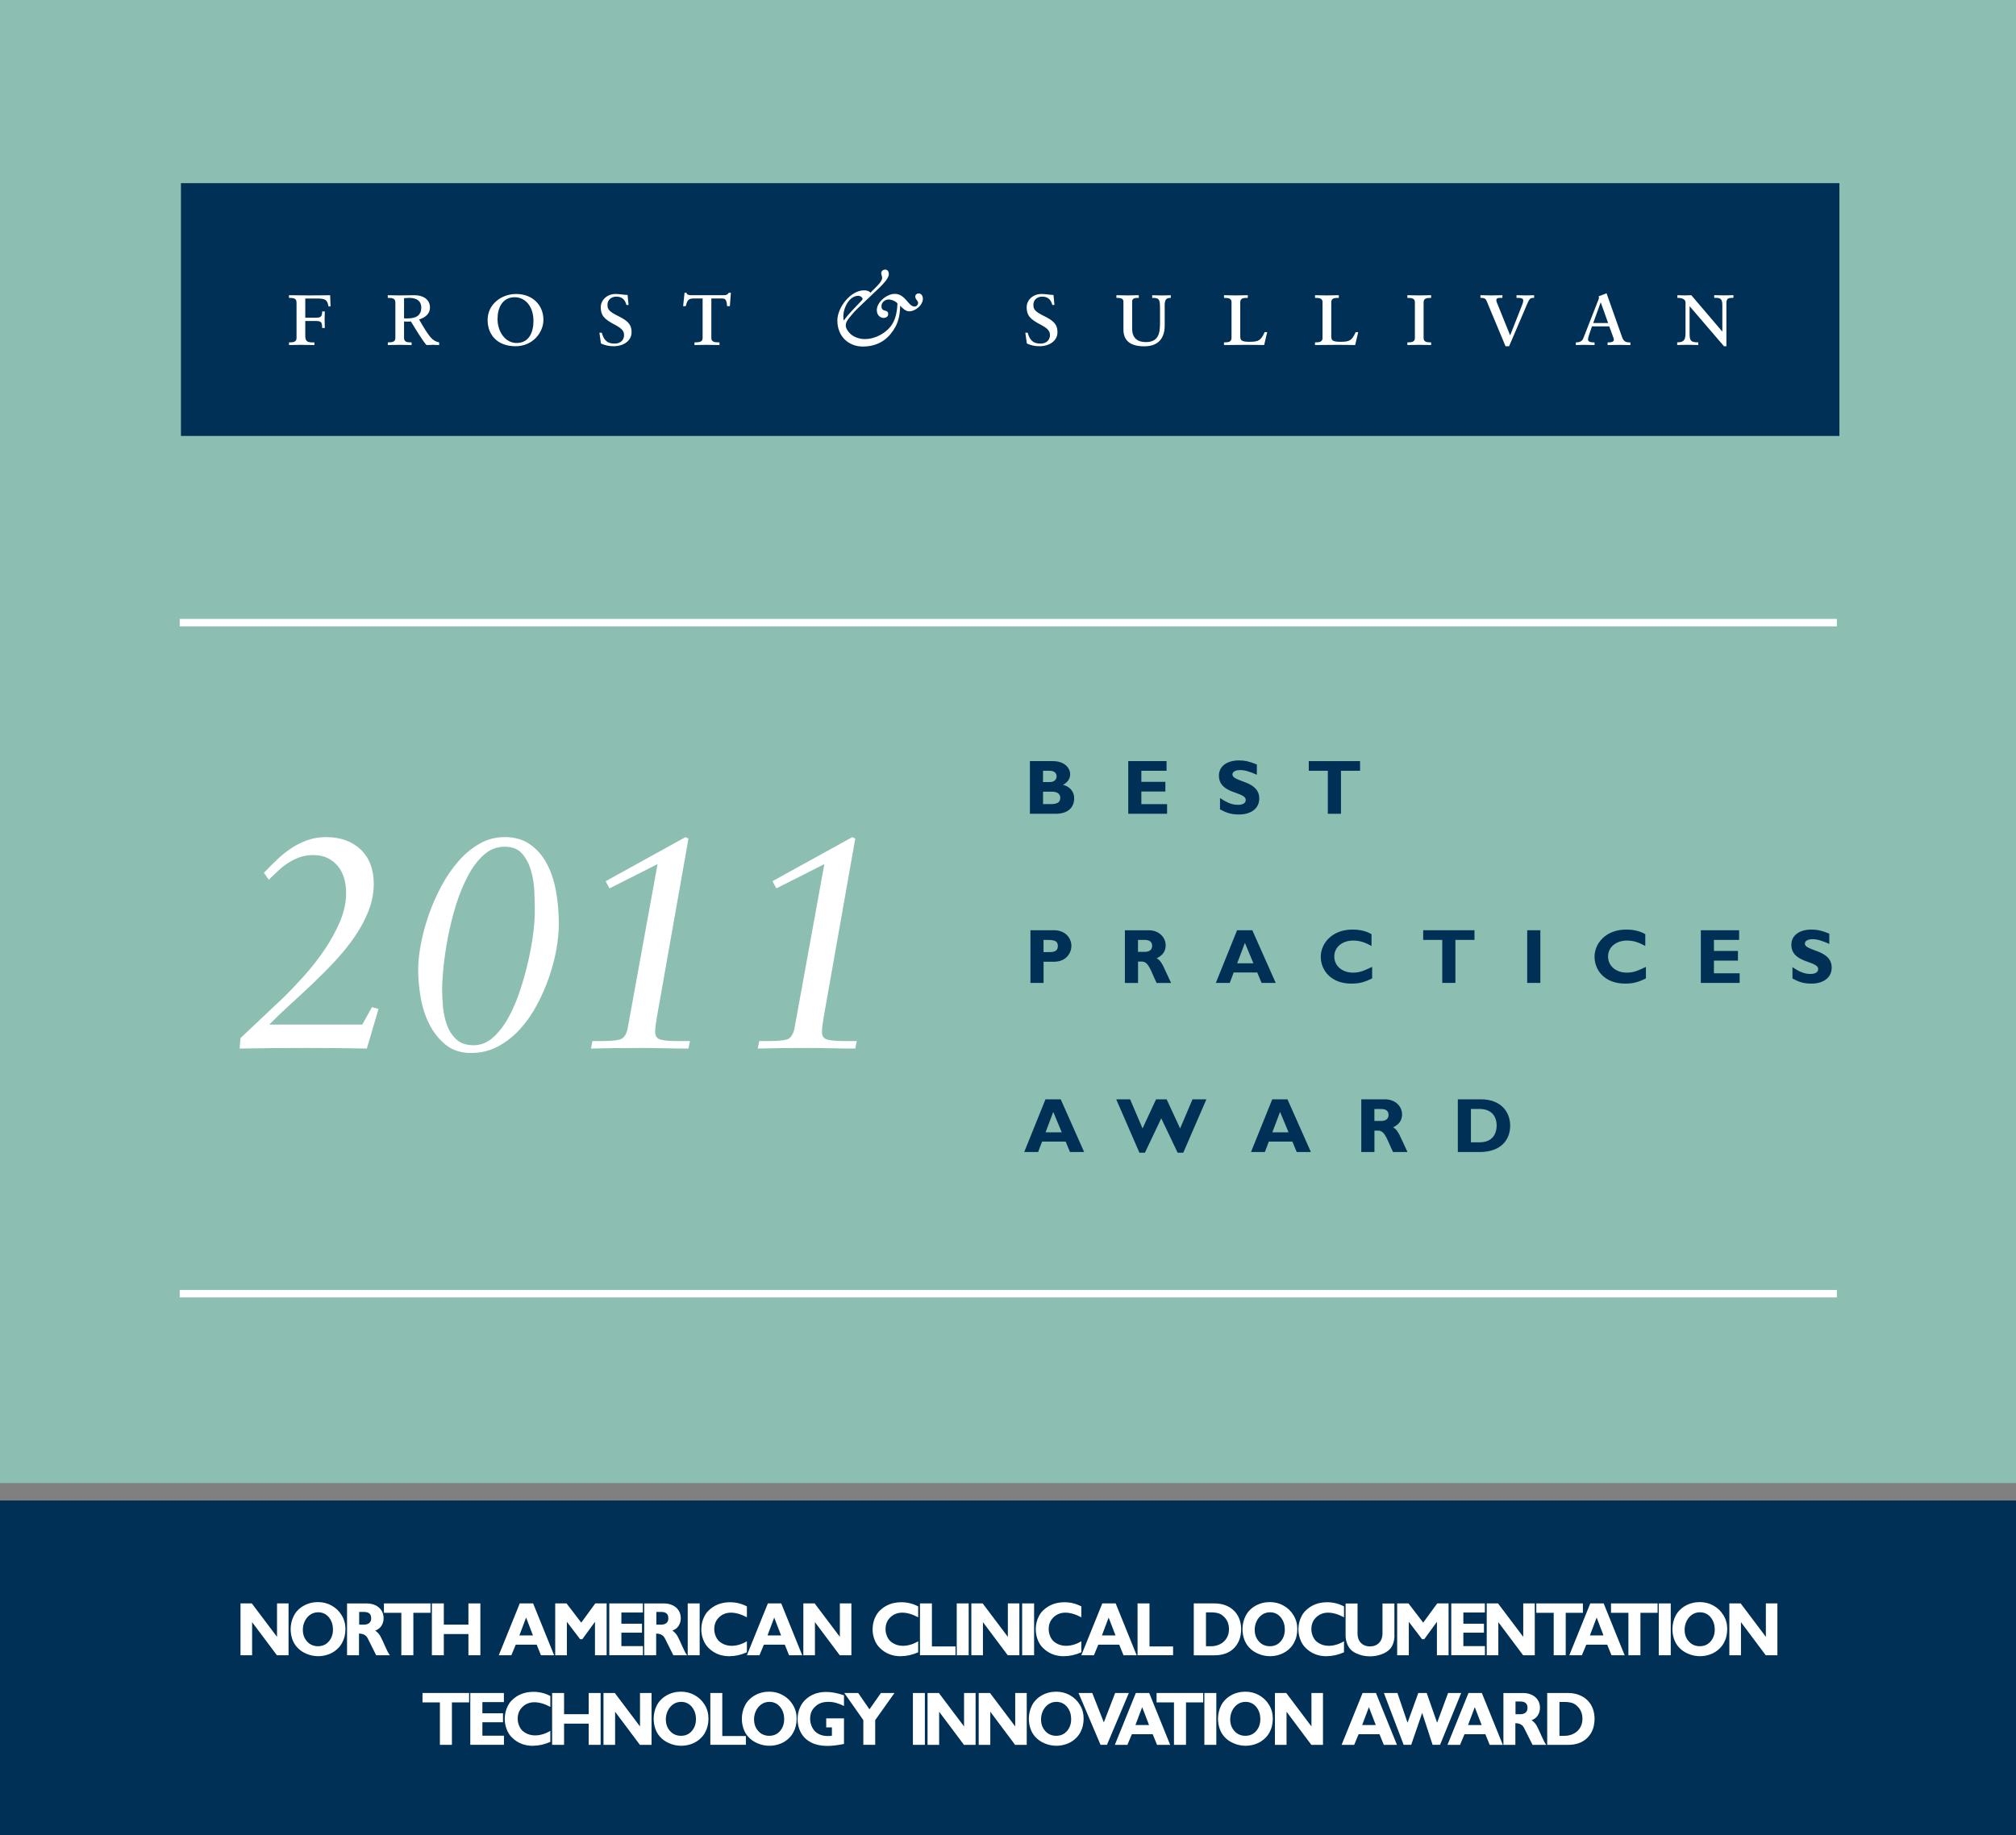<?xml version="1.0" encoding="UTF-8"?><svg id="_x32_011" xmlns="http://www.w3.org/2000/svg" viewBox="0 0 540 491.65"><rect x="0" y="0" width="540" height="491.65" fill="#808080" stroke="none"/><defs><style>.cls-1{fill:#003055;}.cls-2{fill:#8cbeb2;}.cls-3{fill:#fff;}.cls-4{fill:none;stroke:#fff;stroke-miterlimit:10;stroke-width:2px;}</style></defs><rect class="cls-2" width="540" height="397.32"/><rect class="cls-1" y="402" width="540" height="91.32"/><rect class="cls-1" x="48.47" y="49.07" width="444.23" height="67.72"/><path class="cls-3" d="M79.42,81c0-1.04-.74-1.2-2.02-1.2v-.71c1.77.03,3.51.05,5.28.05,2.56,0,4.17-.03,5.75-.05l.11,3h-.54c-.35-1.88-.9-2.12-3.32-2.12h-2.91v5.15h2.56c1.36,0,1.96-.03,1.96-1.69h.71c-.03.71-.05,1.44-.05,2.18s.03,1.5.05,2.26h-.71c0-1.72-.35-1.88-1.96-1.88h-2.56v4c0,1.44.6,1.74,1.88,1.74h.57v.71c-1.06-.03-2.21-.05-3.68-.05-1.04,0-2.1.03-3.13.05v-.71c1.28,0,2.02-.16,2.02-1.2v-9.53Z"/><path class="cls-3" d="M105.89,81c0-1.04-.74-1.2-2.02-1.2v-.71c1.04.03,2.1.05,3.13.05,1.31,0,3.13-.05,4.06-.05,2.26,0,4.11,1.12,4.11,3.3,0,1.55-1.04,2.59-2.91,3.21,2.91,5.07,3.62,5.72,5.37,6.13v.71c-.52-.03-1.12-.05-1.63-.05-.6,0-1.17.03-1.77.05-1.06-1.2-2.75-4-4.17-6.32-.27.03-.63.05-.9.05-.3,0-.65-.03-.93-.05v4.41c0,1.12.82,1.2,2.02,1.2v.71c-1.01-.03-2.15-.05-3.24-.05s-2.1.03-3.13.05v-.71c1.28,0,2.02-.16,2.02-1.2v-9.53ZM109.24,85.3c2.29,0,3.6-.87,3.6-2.91,0-1.72-1.2-2.59-3.27-2.59-.25,0-1.06.05-1.34.08v5.42h1.01Z"/><path class="cls-3" d="M138.26,78.76c4.41,0,7.3,3,7.3,6.92,0,3.38-2.81,7.08-7.49,7.08s-7.46-2.89-7.46-7.05,3.65-6.95,7.65-6.95ZM138.37,91.89c3.43,0,4.52-3,4.52-5.94,0-3.81-2.15-6.32-5.04-6.32-3.27,0-4.58,2.86-4.58,5.8,0,3.65,2.23,6.46,5.09,6.46Z"/><path class="cls-3" d="M160.56,89.14h.63c.54,1.91,1.39,2.91,3.38,2.91,2.1,0,2.59-1.42,2.59-2.26,0-1.12-.63-1.82-2.45-2.78-3-1.55-3.79-2.59-3.79-4.71,0-1.85,1.61-3.54,3.98-3.54,1.04,0,2.31.25,3.21.27l.25,2.67h-.57c-.3-1.09-.9-2.23-2.7-2.23-1.42,0-2.37.93-2.37,2.18s.41,1.82,3.02,3.1c2.89,1.42,3.43,2.56,3.43,4.28,0,2.18-2.02,3.73-4.82,3.73-1.25,0-2.34-.25-3.38-.74l-.41-2.89Z"/><path class="cls-3" d="M188.21,79.96h-2.07c-1.66,0-1.99.22-2.45,2.07h-.71l.38-3.6h.54c0,.52.63.65,1.2.65h8.69c.63,0,.95,0,1.44-.65h.54l-.27,3.6h-.74c-.16-1.74-.38-2.07-1.5-2.07h-2.72v10.57c0,1.04.74,1.2,2.18,1.2v.71c-1.17-.03-2.31-.05-3.4-.05s-2.1.03-3.3.05v-.71c1.44,0,2.18-.16,2.18-1.2v-10.57Z"/><path class="cls-3" d="M236.58,85.16c-.54,0-1.72-.49-1.72-2.07,0-2.18,2.72-4.36,4.79-4.36,2.91,0,3.6,3.4,5.34,3.4.57,0,.93-.52.93-1.04,0-.49-.76-.87-.76-1.66,0-.46.44-.82.9-.82.76,0,1.14.74,1.14,1.42,0,1.74-2.02,3.38-3.68,3.38-.95,0-1.8-.87-2.4-1.52-.05,1.85-.27,3.87-1.33,5.77-1.28,2.26-3.7,5.18-8.66,5.18-3.87,0-6.84-2.75-6.84-6.97,0-3.46,3.51-8.09,7.16-8.09.63,0,1.28.16,1.74.63.71-.87,3.1-2.75,3.1-3.95,0-.38-.25-1.01-.25-1.25,0-.63.52-.98,1.09-.98s.95.44.95,1.23c0,1.12-1.74,2.86-2.51,3.6l-5.64,5.37-1.06,1.06-1.31,1.55c-.57.71-1.01,1.28-1.01,2.21,0,.74.54,1.44,1.01,1.96.93,1.06,2.64,1.63,4.03,1.63,3,0,5.45-1.63,6.73-3.1,1.55-1.74,1.96-4.14,2.07-6.37-.16-.57-1.63-1.14-2.37-1.14-.95,0-1.91.76-1.91,1.74,0,1.88,1.8.68,1.8,2.21,0,.74-.76,1.01-1.36,1.01ZM225.9,84.78c0,.35,0,.74.11,1.09.76-1.04,1.53-1.93,2.34-2.78l2.56-2.7c.11-.11.14-.19.14-.3,0-.44-.63-.84-1.17-.84-2.29,0-3.98,3.05-3.98,5.53Z"/><path class="cls-3" d="M274.64,89.14h.63c.54,1.91,1.39,2.91,3.38,2.91,2.1,0,2.59-1.42,2.59-2.26,0-1.12-.63-1.82-2.45-2.78-3-1.55-3.79-2.59-3.79-4.71,0-1.85,1.61-3.54,3.98-3.54,1.04,0,2.32.25,3.21.27l.25,2.67h-.57c-.3-1.09-.9-2.23-2.7-2.23-1.42,0-2.37.93-2.37,2.18s.41,1.82,3.02,3.1c2.89,1.42,3.43,2.56,3.43,4.28,0,2.18-2.02,3.73-4.82,3.73-1.25,0-2.34-.25-3.38-.74l-.41-2.89Z"/><path class="cls-3" d="M300.92,80.78c0-.98-1.14-.98-1.88-.98v-.71c1.01.03,2.1.05,3.1.05.95,0,1.96-.03,2.89-.05v.71c-.82,0-1.77,0-1.77.93v7.41c0,2.51,1.55,3.51,3.65,3.51,3.81,0,3.81-2.97,3.81-5.69v-3.21c0-2.72-.27-2.94-2.1-2.94v-.71c.9.03,1.83.05,2.72.05.76,0,1.5-.03,2.26-.05v.71c-.93,0-1.63.14-1.63,1.91v5.53c0,3.13-1.5,5.53-5.47,5.53-3.49,0-5.58-1.33-5.58-4.49v-7.49Z"/><path class="cls-3" d="M329.88,81c0-1.04-.74-1.2-2.02-1.2v-.71c1.04.03,2.1.05,3.13.05,1.09,0,2.23-.03,3.24-.05v.71c-1.2,0-2.02.08-2.02,1.2v9.07c0,1.14.35,1.5,2.51,1.5,2.42,0,3.02-.38,4.03-2.59h.68l-.82,3.46c-.71-.03-4.25-.05-5.04-.05-1.91,0-3.81.03-5.72.05v-.71c1.28,0,2.02-.16,2.02-1.2v-9.53Z"/><path class="cls-3" d="M354.26,81c0-1.04-.74-1.2-2.02-1.2v-.71c1.04.03,2.1.05,3.13.05,1.09,0,2.23-.03,3.24-.05v.71c-1.2,0-2.02.08-2.02,1.2v9.07c0,1.14.35,1.5,2.51,1.5,2.42,0,3.02-.38,4.03-2.59h.68l-.82,3.46c-.71-.03-4.25-.05-5.04-.05-1.91,0-3.81.03-5.72.05v-.71c1.28,0,2.02-.16,2.02-1.2v-9.53Z"/><path class="cls-3" d="M378.99,81c0-1.04-.74-1.2-2.02-1.2v-.71c1.04.03,2.1.05,3.13.05,1.09,0,2.23-.03,3.24-.05v.71c-1.28,0-2.02.16-2.02,1.2v9.53c0,1.04.74,1.2,2.02,1.2v.71c-1.01-.03-2.15-.05-3.24-.05s-2.1.03-3.13.05v-.71c1.28,0,2.02-.16,2.02-1.2v-9.53Z"/><path class="cls-3" d="M398.4,81.08c-.41-1.01-.57-1.28-1.85-1.28v-.71c.93.03,1.91.05,2.86.05,1.01,0,2.02-.03,3.02-.05v.71h-.65c-.63,0-.98.16-.98.65,0,.22.11.49.19.71l3.51,8.69,3.21-8.14c.19-.44.3-.84.3-1.2,0-.71-.84-.71-1.8-.71v-.71c.87.03,1.8.05,2.67.05.65,0,1.39-.03,2.04-.05v.71c-.87,0-1.17,0-1.88,1.69l-4.82,11.28h-.95l-4.88-11.68Z"/><path class="cls-3" d="M430.59,91.73h.33c.68,0,1.36-.19,1.36-.65,0-.33-.08-.54-.22-.9l-1.01-2.75h-4.63l-.6,1.77c-.11.35-.46,1.28-.46,1.77,0,.65.9.76,1.42.76h.33v.71c-.93-.03-1.85-.05-2.78-.05-.71,0-1.5.03-2.23.05v-.71c1.39,0,1.8-.57,2.02-1.14l3.89-9.94c.14-.33.27-.65.27-.9,0-.14-.03-.25-.05-.38l2.1-.79,4.09,11.55c.43,1.25.84,1.61,2.29,1.61v.71c-1.04-.03-2.04-.05-3.05-.05s-2.04.03-3.05.05v-.71ZM428.79,81.05h-.05l-1.99,5.5h4l-1.96-5.5Z"/><path class="cls-3" d="M451.48,81.08c0-1.23-1.63-1.28-2.18-1.28v-.71c.65.03,1.28.05,1.91.05.57,0,1.25-.03,1.82-.05l8.31,9.75v-7.14c0-1.88-.74-1.91-2.18-1.91v-.71c.87.03,1.83.05,2.7.05.79,0,1.66-.03,2.45-.05v.71c-1.28,0-1.88.05-1.88,1.42v11.55h-.65l-9.21-10.73v7.27c0,1.96.27,2.42,2.32,2.42v.71c-.9-.03-1.93-.05-2.86-.05s-1.85.03-2.78.05v-.71c2.23,0,2.23-1.12,2.23-3.08v-7.57Z"/><path class="cls-4" d="M48.14,166.81h443.87M48.14,346.59h443.87"/><path class="cls-1" d="M281.97,203.91c3.33,0,4.68,1.97,4.68,3.54,0,1.18-.75,2.24-1.92,2.81,2.01.52,3,1.97,3,3.62s-.87,4.14-4.99,4.14h-6.87v-14.11h6.1ZM279.38,209.52h1.84c1.28,0,1.8-.79,1.8-1.53s-.52-1.49-1.8-1.49h-1.84v3.02ZM279.38,215.43h1.99c1.95,0,2.63-.52,2.63-1.74,0-1.03-.91-1.59-2.15-1.59h-2.46v3.33Z"/><path class="cls-1" d="M312.62,218.02h-10.41v-14.11h10.26v2.59h-6.75v2.96h6.43v2.59h-6.43v3.39h6.89v2.59Z"/><path class="cls-1" d="M336.66,207.57c-2.05-.91-3.27-1.26-4.47-1.26-1.26,0-2.07.46-2.07,1.16,0,2.13,7.18,1.53,7.18,6.46,0,2.71-2.28,4.28-5.42,4.28-2.46,0-3.68-.64-5.09-1.37v-3.04c2.03,1.34,3.27,1.82,4.82,1.82,1.35,0,2.07-.48,2.07-1.3,0-2.32-7.18-1.47-7.18-6.54,0-2.44,2.11-4.06,5.38-4.06,1.57,0,3,.33,4.78,1.1v2.75Z"/><path class="cls-1" d="M364.3,206.5h-5.11v11.52h-3.52v-11.52h-5.11v-2.59h13.74v2.59Z"/><path class="cls-1" d="M282.3,249.22c3.23,0,4.68,2.26,4.68,4.18s-1.41,4.26-4.66,4.26h-2.79v5.67h-3.52v-14.11h6.29ZM279.53,255.08h1.63c1.61,0,2.19-.58,2.19-1.63,0-1.2-.68-1.63-2.59-1.63h-1.24v3.27Z"/><path class="cls-1" d="M307.62,249.22c2.9,0,4.61,1.95,4.61,4.06,0,1.55-.81,2.71-2.42,3.46,1.45.72,1.88,2.46,3.87,6.6h-3.87c-1.51-3.02-2.07-5.73-3.97-5.73h-1.01v5.73h-3.52v-14.11h6.31ZM304.83,255.01h1.86c.97,0,1.92-.41,1.92-1.61,0-1.06-.68-1.59-2.01-1.59h-1.78v3.21Z"/><path class="cls-1" d="M341.71,263.33h-3.79l-1.16-2.79h-6.31l-1.05,2.79h-3.73l5.69-14.11h4.08l6.27,14.11ZM333.46,252.59l-2.07,5.48h4.34l-2.28-5.48Z"/><path class="cls-1" d="M367.54,262.11c-1.97,1.01-3.46,1.41-5.55,1.41-5.48,0-8.21-3.56-8.21-7.2s3.08-7.28,8.48-7.28c1.97,0,3.72.41,5.11,1.24v3.15c-1.55-.87-3.12-1.45-4.86-1.45-3,0-5.11,1.78-5.11,4.28s2.09,4.32,5.03,4.32c1.84,0,3.08-.58,5.11-1.55v3.08Z"/><path class="cls-1" d="M394.95,251.81h-5.11v11.52h-3.52v-11.52h-5.11v-2.59h13.74v2.59Z"/><path class="cls-1" d="M412.59,263.33h-3.52v-14.11h3.52v14.11Z"/><path class="cls-1" d="M440.87,262.11c-1.97,1.01-3.46,1.41-5.55,1.41-5.48,0-8.21-3.56-8.21-7.2s3.08-7.28,8.48-7.28c1.97,0,3.72.41,5.11,1.24v3.15c-1.55-.87-3.12-1.45-4.86-1.45-3,0-5.11,1.78-5.11,4.28s2.09,4.32,5.03,4.32c1.84,0,3.08-.58,5.11-1.55v3.08Z"/><path class="cls-1" d="M465.99,263.33h-10.41v-14.11h10.26v2.59h-6.75v2.96h6.43v2.59h-6.43v3.39h6.89v2.59Z"/><path class="cls-1" d="M489.99,252.88c-2.05-.91-3.27-1.26-4.47-1.26-1.26,0-2.07.46-2.07,1.16,0,2.13,7.18,1.53,7.18,6.46,0,2.71-2.28,4.28-5.42,4.28-2.46,0-3.68-.64-5.09-1.37v-3.04c2.03,1.34,3.27,1.82,4.82,1.82,1.35,0,2.07-.48,2.07-1.3,0-2.32-7.18-1.47-7.18-6.54,0-2.44,2.11-4.05,5.38-4.05,1.57,0,3,.33,4.78,1.1v2.75Z"/><path class="cls-1" d="M290.39,308.63h-3.79l-1.16-2.79h-6.31l-1.06,2.79h-3.72l5.69-14.11h4.08l6.27,14.11ZM282.13,297.89l-2.07,5.48h4.34l-2.28-5.48Z"/><path class="cls-1" d="M306.71,308.82h-1.51l-6.21-14.3h3.72l3.33,7.8,3.62-7.8h2.83l3.62,7.8,3.31-7.8h3.72l-6.19,14.3h-1.51l-4.39-9.21-4.37,9.21Z"/><path class="cls-1" d="M351.12,308.63h-3.79l-1.16-2.79h-6.31l-1.05,2.79h-3.72l5.69-14.11h4.08l6.27,14.11ZM342.87,297.89l-2.07,5.48h4.35l-2.28-5.48Z"/><path class="cls-1" d="M370.94,294.52c2.9,0,4.61,1.95,4.61,4.06,0,1.55-.81,2.71-2.42,3.45,1.45.72,1.88,2.46,3.87,6.6h-3.87c-1.51-3.02-2.07-5.73-3.97-5.73h-1.01v5.73h-3.52v-14.11h6.31ZM368.15,300.31h1.86c.97,0,1.92-.41,1.92-1.61,0-1.06-.68-1.59-2.01-1.59h-1.78v3.21Z"/><path class="cls-1" d="M396.71,294.52c5.15,0,7.8,3.21,7.8,7.08s-2.57,7.04-8.19,7.04h-5.83v-14.11h6.23ZM394,306.04h2.3c3.54,0,4.59-2.4,4.59-4.47,0-2.42-1.3-4.47-4.63-4.47h-2.26v8.94Z"/><path class="cls-3" d="M64.43,278.1l11.33-10.69c1.71-1.66,3.56-3.59,5.54-5.79,1.98-2.2,3.82-4.53,5.5-6.99,1.69-2.46,3.09-5.01,4.22-7.63,1.12-2.62,1.69-5.2,1.69-7.71,0-1.39-.17-2.7-.52-3.94-.35-1.23-.88-2.3-1.61-3.21-.72-.91-1.63-1.65-2.73-2.21-1.1-.56-2.4-.84-3.9-.84-1.34,0-2.55.19-3.62.56-1.07.38-2.08.86-3.01,1.45-.94.59-1.84,1.29-2.69,2.09-.86.8-1.74,1.63-2.65,2.49l-1.29-1.85c1.18-1.23,2.37-2.42,3.58-3.58,1.21-1.15,2.48-2.17,3.82-3.05,1.34-.88,2.77-1.59,4.3-2.13,1.53-.54,3.17-.8,4.94-.8,3.86,0,6.95,1.11,9.28,3.33,2.33,2.22,3.5,5.29,3.5,9.2,0,2.46-.47,4.89-1.41,7.27-.94,2.38-2.18,4.7-3.74,6.95-1.55,2.25-3.32,4.43-5.3,6.55-1.98,2.12-4.01,4.15-6.07,6.11-2.06,1.96-4.1,3.84-6.11,5.67-2.01,1.82-3.79,3.54-5.34,5.14h24.91l2.57-4.66,1.77.48-3.13,10.61c-2.73-.05-5.4-.09-8-.12-2.6-.03-5.26-.04-8-.04-3.05,0-6.07.01-9.04.04-2.97.03-5.99.07-9.04.12l.24-2.81Z"/><path class="cls-3" d="M135.15,224.26c2.68,0,4.94.64,6.79,1.93,1.85,1.29,3.35,3,4.5,5.14,1.15,2.14,1.98,4.62,2.49,7.43.51,2.81.76,5.75.76,8.8,0,1.98-.21,4.21-.64,6.67-.43,2.46-1.08,4.98-1.97,7.55-.88,2.57-1.98,5.08-3.29,7.51-1.31,2.44-2.84,4.61-4.58,6.51-1.74,1.9-3.7,3.43-5.87,4.58-2.17,1.15-4.57,1.73-7.19,1.73s-5.01-.75-6.83-2.25c-1.82-1.5-3.28-3.36-4.38-5.58-1.1-2.22-1.86-4.63-2.29-7.23-.43-2.6-.64-5-.64-7.19,0-2.04.24-4.34.72-6.91.48-2.57,1.18-5.17,2.09-7.79.91-2.62,2.04-5.2,3.38-7.71,1.34-2.52,2.87-4.75,4.58-6.71,1.71-1.96,3.6-3.52,5.67-4.7,2.06-1.18,4.3-1.77,6.71-1.77ZM118.43,264.92c0,1.5.08,3.12.24,4.86.16,1.74.52,3.38,1.08,4.9.56,1.53,1.41,2.8,2.53,3.82,1.12,1.02,2.65,1.53,4.58,1.53s3.67-.7,5.22-2.09c1.55-1.39,2.93-3.19,4.14-5.38,1.21-2.2,2.25-4.65,3.13-7.35.88-2.7,1.62-5.37,2.21-8,.59-2.62,1.02-5.08,1.29-7.35.27-2.28.4-4.08.4-5.42,0-1.66-.04-3.51-.12-5.54-.08-2.04-.39-3.95-.92-5.75-.54-1.79-1.34-3.29-2.41-4.5-1.07-1.21-2.63-1.81-4.66-1.81s-3.95.74-5.58,2.21c-1.64,1.47-3.07,3.39-4.3,5.75-1.23,2.36-2.29,4.97-3.17,7.83-.88,2.87-1.59,5.72-2.13,8.56-.54,2.84-.92,5.48-1.17,7.92-.24,2.44-.36,4.38-.36,5.83Z"/><path class="cls-3" d="M158.29,280.92l.4-2.01h2.57c2.14,0,3.72-.13,4.74-.4,1.02-.27,1.71-1.21,2.09-2.81l8.04-44.2-12.86,6.51-1.04-1.93,21.38-11.81.8.4-8.44,47.73c-.16.96-.28,1.76-.36,2.37-.08.62-.12,1.19-.12,1.73,0,1.12.52,1.81,1.57,2.05,1.04.24,2.53.36,4.46.36h3.29l-.4,2.01c-2.25,0-4.41-.03-6.47-.08-2.06-.05-4.22-.08-6.47-.08s-4.45.01-6.59.04c-2.14.03-4.34.07-6.59.12Z"/><path class="cls-3" d="M202.97,280.92l.4-2.01h2.57c2.14,0,3.72-.13,4.74-.4,1.02-.27,1.71-1.21,2.09-2.81l8.04-44.2-12.86,6.51-1.04-1.93,21.38-11.81.8.4-8.44,47.73c-.16.96-.28,1.76-.36,2.37-.08.62-.12,1.19-.12,1.73,0,1.12.52,1.81,1.57,2.05,1.04.24,2.53.36,4.46.36h3.29l-.4,2.01c-2.25,0-4.41-.03-6.47-.08-2.06-.05-4.22-.08-6.47-.08s-4.45.01-6.59.04c-2.14.03-4.34.07-6.59.12Z"/><path class="cls-3" d="M64.42,443.46v-13.89h3.03l6.75,8.96v-8.96h3.09v13.89h-3.12l-6.64-8.87v8.87h-3.11Z"/><path class="cls-3" d="M88.84,430.16c1.13.62,2.02,1.49,2.69,2.6s1,2.33,1,3.68c0,.66-.07,1.31-.22,1.93s-.37,1.21-.67,1.76c-.29.54-.65,1.02-1.06,1.43-.68.7-1.49,1.24-2.42,1.6s-1.9.55-2.91.55c-1.09,0-2.15-.21-3.16-.64-1.02-.42-1.88-1.02-2.57-1.81-.55-.62-.97-1.35-1.25-2.19s-.42-1.7-.42-2.59c0-.64.07-1.27.22-1.88.14-.61.36-1.19.64-1.73.28-.55.63-1.04,1.06-1.47.44-.46.95-.85,1.53-1.18s1.2-.58,1.86-.75,1.33-.25,2.01-.25c1.33,0,2.56.31,3.68.94ZM83.07,432.61c-.63.45-1.11,1.04-1.45,1.76s-.5,1.48-.5,2.27c0,1.26.38,2.31,1.15,3.14.35.41.78.72,1.29.94s1.05.32,1.61.32c1.12,0,2.03-.37,2.74-1.1.85-.87,1.28-2,1.28-3.38,0-.59-.08-1.15-.25-1.7-.18-.55-.44-1.04-.78-1.48-.35-.45-.77-.8-1.26-1.05s-1.05-.38-1.67-.38c-.81,0-1.54.22-2.17.67Z"/><path class="cls-3" d="M92.96,443.46v-13.88h5.3c.81,0,1.55.15,2.24.46s1.23.76,1.64,1.36.61,1.32.61,2.15c0,.76-.2,1.44-.59,2.04s-.94,1.01-1.65,1.25c.62.46,1.09.98,1.4,1.56s.72,1.44,1.21,2.58.92,1.97,1.31,2.48h-3.67l-2.27-4.54c-.43-.84-1.21-1.26-2.33-1.26v5.8h-3.2ZM96.21,435.26h1.26c.59,0,1.07-.14,1.42-.42s.53-.71.53-1.29-.16-1.02-.48-1.29-.84-.41-1.55-.41h-1.18v3.41Z"/><path class="cls-3" d="M102.84,432.09v-2.52h12.48v2.52h-4.6v11.37h-3.22v-11.37h-4.66Z"/><path class="cls-3" d="M115.68,443.46v-13.89h3.2v5.68h6.59v-5.68h3.2v13.89h-3.2v-5.68h-6.59v5.68h-3.2Z"/><path class="cls-3" d="M133.6,443.46l5.62-13.89h3.58l5.62,13.89h-3.52l-1.15-2.84h-5.6l-1.18,2.84h-3.38ZM139.13,438.15h3.63l-1.84-4.79-1.8,4.79Z"/><path class="cls-3" d="M148.72,443.46v-13.89h3.03l3.94,5.15,3.76-5.15h3.04v13.89h-3.12v-8.96l-3.39,4.66h-.59l-3.55-4.66v8.96h-3.11Z"/><path class="cls-3" d="M163.2,443.46v-13.89h9v2.44h-5.76v3h5.52v2.4h-5.52v3.6h5.78v2.44h-9.02Z"/><path class="cls-3" d="M172.56,443.46v-13.88h5.3c.81,0,1.55.15,2.24.46s1.23.76,1.64,1.36.61,1.32.61,2.15c0,.76-.2,1.44-.59,2.04s-.94,1.01-1.65,1.25c.62.46,1.09.98,1.4,1.56s.72,1.44,1.21,2.58.92,1.97,1.31,2.48h-3.67l-2.27-4.54c-.43-.84-1.21-1.26-2.33-1.26v5.8h-3.2ZM175.81,435.26h1.26c.59,0,1.07-.14,1.42-.42s.53-.71.53-1.29-.16-1.02-.48-1.29-.84-.41-1.55-.41h-1.18v3.41Z"/><path class="cls-3" d="M184.21,443.46v-13.89h3.2v13.89h-3.2Z"/><path class="cls-3" d="M195.37,443.72c-2.2,0-4.04-.72-5.53-2.17-.65-.62-1.14-1.37-1.47-2.26-.35-.89-.52-1.81-.52-2.78,0-.64.07-1.26.22-1.87s.37-1.18.66-1.72c.29-.55.65-1.03,1.07-1.44,1.52-1.48,3.44-2.22,5.74-2.22.79,0,1.58.09,2.34.28s1.49.47,2.18.83v2.92c-1.56-.83-2.99-1.24-4.28-1.24s-2.44.46-3.3,1.37c-.77.79-1.16,1.81-1.16,3.04,0,.57.1,1.14.31,1.69.2.55.48,1.02.85,1.43.97.9,2.14,1.35,3.52,1.35.68,0,1.37-.11,2.09-.33s1.37-.52,1.97-.89v2.96c-1.58.7-3.15,1.04-4.7,1.04Z"/><path class="cls-3" d="M200.06,443.46l5.62-13.89h3.58l5.62,13.89h-3.52l-1.15-2.84h-5.6l-1.18,2.84h-3.38ZM205.59,438.15h3.63l-1.84-4.79-1.8,4.79Z"/><path class="cls-3" d="M215.18,443.46v-13.89h3.03l6.75,8.96v-8.96h3.09v13.89h-3.12l-6.64-8.87v8.87h-3.11Z"/><path class="cls-3" d="M241.25,443.72c-2.2,0-4.04-.72-5.53-2.17-.65-.62-1.14-1.37-1.47-2.26-.35-.89-.52-1.81-.52-2.78,0-.64.07-1.26.22-1.87s.37-1.18.66-1.72c.29-.55.65-1.03,1.07-1.44,1.52-1.48,3.44-2.22,5.74-2.22.79,0,1.58.09,2.34.28s1.49.47,2.18.83v2.92c-1.56-.83-2.99-1.24-4.28-1.24s-2.44.46-3.3,1.37c-.77.79-1.16,1.81-1.16,3.04,0,.57.1,1.14.31,1.69.2.55.48,1.02.85,1.43.97.9,2.14,1.35,3.52,1.35.68,0,1.37-.11,2.09-.33s1.37-.52,1.97-.89v2.96c-1.58.7-3.15,1.04-4.7,1.04Z"/><path class="cls-3" d="M246.42,443.46v-13.89h3.2v11.53h6.32v2.35h-9.52Z"/><path class="cls-3" d="M256.27,443.46v-13.89h3.2v13.89h-3.2Z"/><path class="cls-3" d="M260.18,443.46v-13.89h3.03l6.75,8.96v-8.96h3.09v13.89h-3.12l-6.64-8.87v8.87h-3.11Z"/><path class="cls-3" d="M273.79,443.46v-13.89h3.2v13.89h-3.2Z"/><path class="cls-3" d="M284.95,443.72c-2.2,0-4.04-.72-5.53-2.17-.65-.62-1.14-1.37-1.47-2.26-.34-.89-.52-1.81-.52-2.78,0-.64.07-1.26.22-1.87s.37-1.18.66-1.72c.29-.55.65-1.03,1.07-1.44,1.52-1.48,3.44-2.22,5.74-2.22.79,0,1.58.09,2.34.28s1.49.47,2.18.83v2.92c-1.56-.83-2.99-1.24-4.28-1.24s-2.43.46-3.3,1.37c-.77.79-1.16,1.81-1.16,3.04,0,.57.1,1.14.31,1.69.2.55.48,1.02.85,1.43.97.9,2.14,1.35,3.52,1.35.68,0,1.37-.11,2.09-.33s1.37-.52,1.97-.89v2.96c-1.58.7-3.15,1.04-4.7,1.04Z"/><path class="cls-3" d="M289.64,443.46l5.62-13.89h3.58l5.62,13.89h-3.52l-1.15-2.84h-5.6l-1.18,2.84h-3.38ZM295.17,438.15h3.63l-1.84-4.79-1.8,4.79Z"/><path class="cls-3" d="M304.7,443.46v-13.89h3.2v11.53h6.32v2.35h-9.52Z"/><path class="cls-3" d="M319.76,443.46v-13.89h5.53c1.05,0,2.02.16,2.91.49s1.64.79,2.28,1.41c.64.61,1.13,1.35,1.46,2.2s.51,1.8.51,2.83c0,.69-.08,1.35-.23,1.99s-.38,1.22-.69,1.75c-.3.53-.67,1.01-1.12,1.44-1.25,1.19-2.96,1.79-5.12,1.79h-5.53ZM323.02,441.05h1.3c.9,0,1.72-.18,2.46-.55s1.33-.9,1.76-1.59.65-1.5.65-2.42c0-1.35-.43-2.45-1.3-3.3-.42-.44-.9-.76-1.44-.94s-1.25-.28-2.12-.28h-1.3v9.08Z"/><path class="cls-3" d="M343.8,430.16c1.13.62,2.02,1.49,2.69,2.6s1,2.33,1,3.68c0,.66-.08,1.31-.22,1.93s-.37,1.21-.67,1.76c-.29.54-.65,1.02-1.06,1.43-.68.7-1.49,1.24-2.42,1.6s-1.9.55-2.91.55c-1.09,0-2.15-.21-3.16-.64-1.02-.42-1.88-1.02-2.57-1.81-.55-.62-.97-1.35-1.25-2.19s-.42-1.7-.42-2.59c0-.64.08-1.27.22-1.88.14-.61.36-1.19.64-1.73.28-.55.63-1.04,1.06-1.47.44-.46.95-.85,1.53-1.18s1.2-.58,1.86-.75,1.33-.25,2.01-.25c1.33,0,2.56.31,3.68.94ZM338.03,432.61c-.63.45-1.11,1.04-1.45,1.76s-.5,1.48-.5,2.27c0,1.26.38,2.31,1.15,3.14.35.41.78.72,1.29.94s1.05.32,1.61.32c1.12,0,2.03-.37,2.74-1.1.85-.87,1.28-2,1.28-3.38,0-.59-.08-1.15-.25-1.7-.18-.55-.44-1.04-.78-1.48-.34-.45-.77-.8-1.26-1.05s-1.05-.38-1.67-.38c-.81,0-1.54.22-2.17.67Z"/><path class="cls-3" d="M355.31,443.72c-2.2,0-4.04-.72-5.53-2.17-.65-.62-1.14-1.37-1.47-2.26-.34-.89-.52-1.81-.52-2.78,0-.64.07-1.26.22-1.87s.37-1.18.66-1.72c.29-.55.65-1.03,1.07-1.44,1.52-1.48,3.44-2.22,5.74-2.22.79,0,1.58.09,2.34.28s1.49.47,2.18.83v2.92c-1.56-.83-2.99-1.24-4.28-1.24s-2.43.46-3.3,1.37c-.77.79-1.16,1.81-1.16,3.04,0,.57.1,1.14.31,1.69.2.55.48,1.02.85,1.43.97.9,2.14,1.35,3.52,1.35.68,0,1.37-.11,2.09-.33s1.37-.52,1.97-.89v2.96c-1.58.7-3.15,1.04-4.7,1.04Z"/><path class="cls-3" d="M373.52,438.12c0,.79-.12,1.53-.36,2.21s-.58,1.22-1.02,1.63c-.55.54-1.3.97-2.25,1.3s-1.93.49-2.95.49c-.67,0-1.33-.07-1.96-.21-.64-.15-1.24-.36-1.78-.62-.55-.27-1-.59-1.37-.95-.44-.46-.79-1.02-1.03-1.68s-.37-1.38-.37-2.15v-8.54h3.2v8.05c0,.69.13,1.3.41,1.82s.66.92,1.16,1.2,1.1.42,1.77.42c1,0,1.81-.32,2.42-.95s.92-1.46.92-2.49v-8.05h3.19v8.54Z"/><path class="cls-3" d="M374.24,443.46v-13.89h3.03l3.94,5.15,3.76-5.15h3.04v13.89h-3.12v-8.96l-3.39,4.66h-.59l-3.55-4.66v8.96h-3.11Z"/><path class="cls-3" d="M388.73,443.46v-13.89h9v2.44h-5.76v3h5.52v2.4h-5.52v3.6h5.78v2.44h-9.02Z"/><path class="cls-3" d="M398.23,443.46v-13.89h3.03l6.75,8.96v-8.96h3.09v13.89h-3.12l-6.64-8.87v8.87h-3.11Z"/><path class="cls-3" d="M411.51,432.09v-2.52h12.48v2.52h-4.6v11.37h-3.22v-11.37h-4.66Z"/><path class="cls-3" d="M420.35,443.46l5.62-13.89h3.58l5.62,13.89h-3.52l-1.15-2.84h-5.6l-1.18,2.84h-3.38ZM425.88,438.15h3.63l-1.84-4.79-1.8,4.79Z"/><path class="cls-3" d="M431.52,432.09v-2.52h12.48v2.52h-4.6v11.37h-3.22v-11.37h-4.66Z"/><path class="cls-3" d="M444.32,443.46v-13.89h3.2v13.89h-3.2Z"/><path class="cls-3" d="M458.96,430.16c1.13.62,2.02,1.49,2.69,2.6s1,2.33,1,3.68c0,.66-.08,1.31-.22,1.93s-.37,1.21-.67,1.76c-.29.54-.65,1.02-1.06,1.43-.68.7-1.49,1.24-2.42,1.6s-1.9.55-2.91.55c-1.09,0-2.15-.21-3.16-.64-1.02-.42-1.88-1.02-2.57-1.81-.55-.62-.97-1.35-1.25-2.19s-.42-1.7-.42-2.59c0-.64.08-1.27.22-1.88.14-.61.36-1.19.64-1.73.28-.55.63-1.04,1.06-1.47.44-.46.95-.85,1.53-1.18s1.2-.58,1.86-.75,1.33-.25,2.01-.25c1.33,0,2.56.31,3.68.94ZM453.19,432.61c-.63.45-1.11,1.04-1.45,1.76s-.5,1.48-.5,2.27c0,1.26.38,2.31,1.15,3.14.35.41.78.72,1.29.94s1.05.32,1.61.32c1.12,0,2.03-.37,2.74-1.1.85-.87,1.28-2,1.28-3.38,0-.59-.08-1.15-.25-1.7-.18-.55-.44-1.04-.78-1.48-.34-.45-.77-.8-1.26-1.05s-1.05-.38-1.67-.38c-.81,0-1.54.22-2.17.67Z"/><path class="cls-3" d="M463.22,443.46v-13.89h3.03l6.75,8.96v-8.96h3.09v13.89h-3.12l-6.64-8.87v8.87h-3.11Z"/><path class="cls-3" d="M113.17,456.09v-2.52h12.48v2.52h-4.6v11.37h-3.22v-11.37h-4.66Z"/><path class="cls-3" d="M125.97,467.46v-13.89h9v2.44h-5.76v3h5.52v2.4h-5.52v3.6h5.78v2.44h-9.02Z"/><path class="cls-3" d="M142.72,467.72c-2.2,0-4.04-.72-5.53-2.17-.65-.62-1.14-1.37-1.47-2.26-.35-.89-.52-1.81-.52-2.78,0-.64.07-1.26.22-1.87s.37-1.18.66-1.72c.29-.55.65-1.03,1.07-1.44,1.52-1.48,3.44-2.22,5.74-2.22.79,0,1.58.09,2.34.28s1.49.47,2.18.83v2.92c-1.56-.83-2.99-1.24-4.28-1.24s-2.44.46-3.3,1.37c-.77.79-1.16,1.81-1.16,3.04,0,.57.1,1.14.31,1.69.2.55.48,1.02.85,1.43.97.9,2.14,1.35,3.52,1.35.68,0,1.37-.11,2.09-.33s1.37-.52,1.97-.89v2.96c-1.58.7-3.15,1.04-4.7,1.04Z"/><path class="cls-3" d="M147.89,467.46v-13.89h3.2v5.68h6.59v-5.68h3.2v13.89h-3.2v-5.68h-6.59v5.68h-3.2Z"/><path class="cls-3" d="M161.65,467.46v-13.89h3.03l6.75,8.96v-8.96h3.09v13.89h-3.12l-6.64-8.87v8.87h-3.11Z"/><path class="cls-3" d="M186.08,454.16c1.13.62,2.02,1.49,2.69,2.6s1,2.33,1,3.68c0,.66-.07,1.31-.22,1.93s-.37,1.21-.67,1.76c-.29.54-.65,1.02-1.06,1.43-.68.7-1.49,1.24-2.42,1.6s-1.9.55-2.91.55c-1.09,0-2.15-.21-3.16-.64-1.02-.42-1.88-1.02-2.57-1.81-.55-.62-.97-1.35-1.25-2.19s-.42-1.7-.42-2.59c0-.64.07-1.27.22-1.88.14-.61.36-1.19.64-1.73.28-.55.63-1.04,1.06-1.47.44-.46.95-.85,1.53-1.18s1.2-.58,1.86-.75,1.33-.25,2.01-.25c1.33,0,2.56.31,3.68.94ZM180.3,456.61c-.63.45-1.11,1.04-1.45,1.76s-.5,1.48-.5,2.27c0,1.26.38,2.31,1.15,3.14.35.41.78.72,1.29.94s1.05.32,1.61.32c1.12,0,2.03-.37,2.74-1.1.85-.87,1.28-2,1.28-3.38,0-.59-.08-1.15-.25-1.7-.18-.55-.44-1.04-.78-1.48-.35-.45-.77-.8-1.26-1.05s-1.05-.38-1.67-.38c-.81,0-1.54.22-2.17.67Z"/><path class="cls-3" d="M190.27,467.46v-13.89h3.2v11.53h6.32v2.35h-9.52Z"/><path class="cls-3" d="M209.7,454.16c1.13.62,2.02,1.49,2.69,2.6s1,2.33,1,3.68c0,.66-.07,1.31-.22,1.93s-.37,1.21-.67,1.76c-.29.54-.65,1.02-1.06,1.43-.68.7-1.49,1.24-2.42,1.6s-1.9.55-2.91.55c-1.09,0-2.15-.21-3.16-.64-1.02-.42-1.88-1.02-2.57-1.81-.55-.62-.97-1.35-1.25-2.19s-.42-1.7-.42-2.59c0-.64.07-1.27.22-1.88.14-.61.36-1.19.64-1.73.28-.55.63-1.04,1.06-1.47.44-.46.95-.85,1.53-1.18s1.2-.58,1.86-.75,1.33-.25,2.01-.25c1.33,0,2.56.31,3.68.94ZM203.93,456.61c-.63.45-1.11,1.04-1.45,1.76s-.5,1.48-.5,2.27c0,1.26.38,2.31,1.15,3.14.35.41.78.72,1.29.94s1.05.32,1.61.32c1.12,0,2.03-.37,2.74-1.1.85-.87,1.28-2,1.28-3.38,0-.59-.08-1.15-.25-1.7-.18-.55-.44-1.04-.78-1.48-.35-.45-.77-.8-1.26-1.05s-1.05-.38-1.67-.38c-.81,0-1.54.22-2.17.67Z"/><path class="cls-3" d="M221.6,467.74c-1.99,0-3.61-.41-4.88-1.23-.66-.4-1.23-.91-1.69-1.53s-.81-1.32-1.04-2.07c-.23-.76-.35-1.55-.35-2.35,0-.98.18-1.93.53-2.83.35-.91.86-1.69,1.51-2.32,1.47-1.41,3.34-2.12,5.61-2.12,1.45,0,3.04.3,4.78.91v2.86c-.61-.33-1.29-.6-2.02-.81s-1.46-.31-2.18-.31c-1.53,0-2.72.45-3.57,1.34-.87.79-1.3,1.85-1.3,3.18,0,.42.05.84.15,1.24s.25.78.43,1.14.43.68.71.98c.85.85,2.01,1.28,3.46,1.28.4,0,.77-.03,1.08-.08v-2.24h-1.52v-2.42h4.76v6.86c-1.74.35-3.22.53-4.45.53Z"/><path class="cls-3" d="M229.87,453.57l3.02,4.38,3.07-4.38h3.63l-5.16,7.27v6.62h-3.18v-6.62l-5.1-7.27h3.72Z"/><path class="cls-3" d="M244.53,467.46v-13.89h3.2v13.89h-3.2Z"/><path class="cls-3" d="M248.45,467.46v-13.89h3.03l6.75,8.96v-8.96h3.09v13.89h-3.12l-6.64-8.87v8.87h-3.11Z"/><path class="cls-3" d="M262.15,467.46v-13.89h3.03l6.75,8.96v-8.96h3.09v13.89h-3.12l-6.64-8.87v8.87h-3.11Z"/><path class="cls-3" d="M286.57,454.16c1.13.62,2.02,1.49,2.69,2.6s1,2.33,1,3.68c0,.66-.08,1.31-.22,1.93s-.37,1.21-.67,1.76c-.29.54-.65,1.02-1.06,1.43-.68.7-1.49,1.24-2.42,1.6s-1.9.55-2.91.55c-1.09,0-2.15-.21-3.16-.64-1.02-.42-1.88-1.02-2.57-1.81-.55-.62-.97-1.35-1.25-2.19s-.42-1.7-.42-2.59c0-.64.08-1.27.22-1.88.14-.61.36-1.19.64-1.73.28-.55.63-1.04,1.06-1.47.44-.46.95-.85,1.53-1.18s1.2-.58,1.86-.75,1.33-.25,2.01-.25c1.33,0,2.56.31,3.68.94ZM280.8,456.61c-.63.45-1.11,1.04-1.45,1.76s-.5,1.48-.5,2.27c0,1.26.38,2.31,1.15,3.14.35.41.78.72,1.29.94s1.05.32,1.61.32c1.12,0,2.03-.37,2.74-1.1.85-.87,1.28-2,1.28-3.38,0-.59-.08-1.15-.25-1.7-.18-.55-.44-1.04-.78-1.48-.34-.45-.77-.8-1.26-1.05s-1.05-.38-1.67-.38c-.81,0-1.54.22-2.17.67Z"/><path class="cls-3" d="M288.89,453.57h3.68l3.1,7.88,3.03-7.88h3.67l-5.86,13.89h-1.72l-5.9-13.89Z"/><path class="cls-3" d="M298.62,467.46l5.62-13.89h3.58l5.62,13.89h-3.52l-1.15-2.84h-5.6l-1.18,2.84h-3.38ZM304.15,462.15h3.63l-1.84-4.79-1.8,4.79Z"/><path class="cls-3" d="M309.8,456.09v-2.52h12.48v2.52h-4.6v11.37h-3.22v-11.37h-4.66Z"/><path class="cls-3" d="M322.6,467.46v-13.89h3.2v13.89h-3.2Z"/><path class="cls-3" d="M337.24,454.16c1.13.62,2.02,1.49,2.69,2.6s1,2.33,1,3.68c0,.66-.08,1.31-.22,1.93s-.37,1.21-.67,1.76c-.29.54-.65,1.02-1.06,1.43-.68.7-1.49,1.24-2.42,1.6s-1.9.55-2.91.55c-1.09,0-2.15-.21-3.16-.64-1.02-.42-1.88-1.02-2.57-1.81-.55-.62-.97-1.35-1.25-2.19s-.42-1.7-.42-2.59c0-.64.08-1.27.22-1.88.14-.61.36-1.19.64-1.73.28-.55.63-1.04,1.06-1.47.44-.46.95-.85,1.53-1.18s1.2-.58,1.86-.75,1.33-.25,2.01-.25c1.33,0,2.56.31,3.68.94ZM331.47,456.61c-.63.45-1.11,1.04-1.45,1.76s-.5,1.48-.5,2.27c0,1.26.38,2.31,1.15,3.14.35.41.78.72,1.29.94s1.05.32,1.61.32c1.12,0,2.03-.37,2.74-1.1.85-.87,1.28-2,1.28-3.38,0-.59-.08-1.15-.25-1.7-.18-.55-.44-1.04-.78-1.48-.34-.45-.77-.8-1.26-1.05s-1.05-.38-1.67-.38c-.81,0-1.54.22-2.17.67Z"/><path class="cls-3" d="M341.5,467.46v-13.89h3.03l6.75,8.96v-8.96h3.09v13.89h-3.12l-6.64-8.87v8.87h-3.11Z"/><path class="cls-3" d="M359.36,467.46l5.62-13.89h3.58l5.62,13.89h-3.52l-1.15-2.84h-5.6l-1.18,2.84h-3.38ZM364.88,462.15h3.63l-1.84-4.79-1.8,4.79Z"/><path class="cls-3" d="M370.67,453.57h3.64l2.71,7.97,2.88-7.97h2.25l2.79,7.97,2.94-7.97h3.51l-5.66,13.89h-2l-2.79-8.56-2.94,8.56h-2.02l-5.3-13.89Z"/><path class="cls-3" d="M387.72,467.46l5.62-13.89h3.58l5.62,13.89h-3.52l-1.15-2.84h-5.6l-1.18,2.84h-3.38ZM393.24,462.15h3.63l-1.84-4.79-1.8,4.79Z"/><path class="cls-3" d="M402.7,467.46v-13.88h5.3c.81,0,1.55.15,2.24.46s1.23.76,1.64,1.36.61,1.32.61,2.15c0,.76-.2,1.44-.59,2.04s-.94,1.01-1.65,1.25c.62.46,1.09.98,1.4,1.56s.72,1.44,1.21,2.58.92,1.97,1.31,2.48h-3.67l-2.27-4.54c-.43-.84-1.21-1.26-2.33-1.26v5.8h-3.2ZM405.94,459.26h1.26c.59,0,1.07-.14,1.42-.42s.53-.71.53-1.29-.16-1.02-.48-1.29-.84-.41-1.55-.41h-1.18v3.41Z"/><path class="cls-3" d="M414.43,467.46v-13.89h5.53c1.05,0,2.02.16,2.91.49s1.64.79,2.28,1.41c.64.61,1.13,1.35,1.46,2.2s.51,1.8.51,2.83c0,.69-.08,1.35-.23,1.99s-.38,1.22-.69,1.75c-.3.53-.67,1.01-1.12,1.44-1.25,1.19-2.96,1.79-5.12,1.79h-5.53ZM417.7,465.05h1.3c.9,0,1.72-.18,2.46-.55s1.33-.9,1.76-1.59.65-1.5.65-2.42c0-1.35-.43-2.45-1.3-3.3-.42-.44-.9-.76-1.44-.94s-1.25-.28-2.12-.28h-1.3v9.08Z"/></svg>